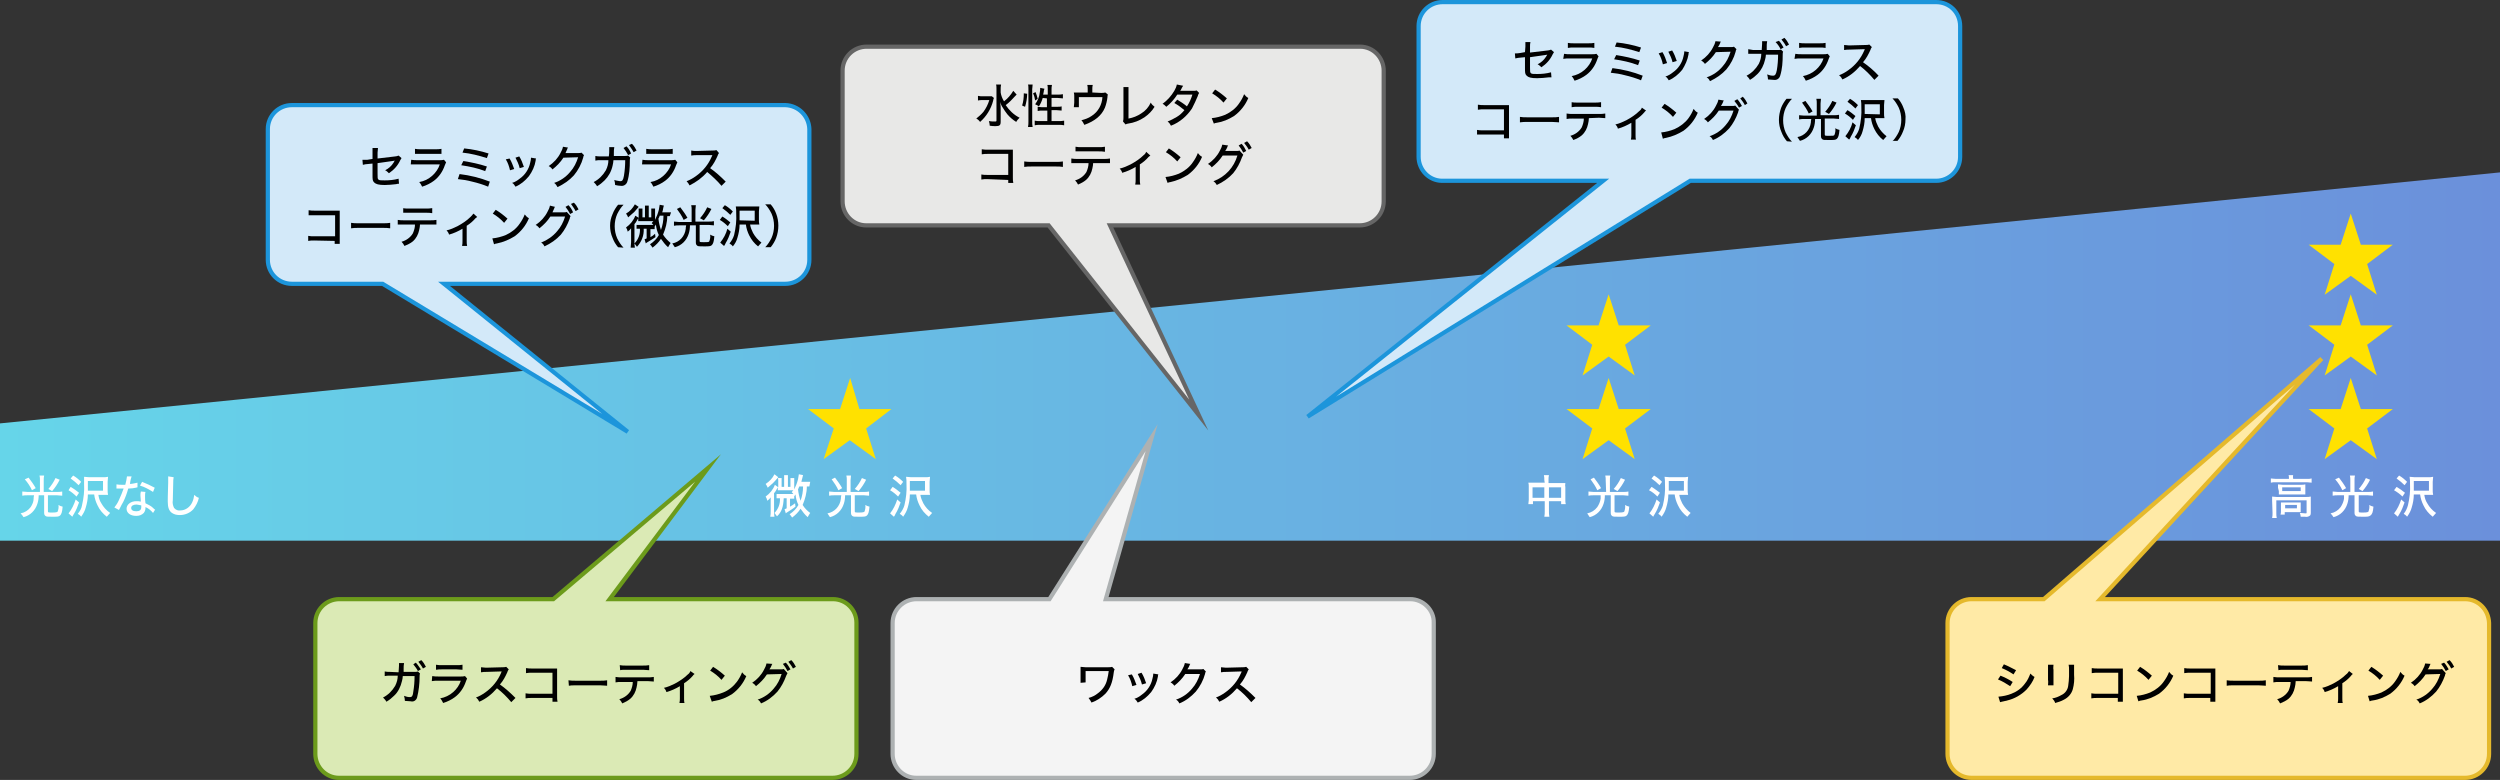 <?xml version="1.0" encoding="utf-8"?>
<!-- Generator: Adobe Illustrator 26.0.1, SVG Export Plug-In . SVG Version: 6.00 Build 0)  -->
<svg version="1.1" id="レイヤー_1" xmlns="http://www.w3.org/2000/svg" xmlns:xlink="http://www.w3.org/1999/xlink" x="0px"
	 y="0px" viewBox="0 0 594.6 185.5" style="enable-background:new 0 0 594.6 185.5;" xml:space="preserve">
<rect x="0" y="0" width="594.6" height="185.5" fill="#333333" stroke="none"/>
<style type="text/css">
	.st0{fill:url(#SVGID_1_);}
	.st1{fill:#FFFFFF;}
	.st2{fill:#FFE100;}
	.st3{fill:#D3E9F9;stroke:#1C95DB;stroke-miterlimit:10;}
	.st4{fill:#DBEAB5;stroke:#6C9B1B;stroke-miterlimit:10;}
	.st5{fill:#F4F4F4;stroke:#ADB1B2;stroke-miterlimit:10;}
	.st6{fill:#FFEAA6;stroke:#E5B92C;stroke-miterlimit:10;}
	.st7{fill:#E8E8E7;stroke:#666666;stroke-miterlimit:10;}
</style>
<linearGradient id="SVGID_1_" gradientUnits="userSpaceOnUse" x1="0" y1="494.8" x2="594.6" y2="494.8" gradientTransform="matrix(1 0 0 1 0 -410)">
	<stop  offset="0" style="stop-color:#66D5E9"/>
	<stop  offset="1" style="stop-color:#6B90DB"/>
</linearGradient>
<polygon class="st0" points="594.6,128.6 0,128.6 0,100.7 594.6,41 "/>
<path class="st1" d="M9.5,114.2c0-0.4,0-0.7-0.1-1.1h1.1c-0.1,0.4-0.1,0.7-0.1,1.1v2.8h3.2c0.4,0,0.8,0,1.2-0.1v1
	c-0.4,0-0.8-0.1-1.2-0.1h-2.2v3.8c0,0.3,0.1,0.3,1.1,0.3c0.8,0,1.1-0.1,1.2-0.2c0.2-0.5,0.3-1.1,0.2-1.6c0.3,0.2,0.6,0.3,1,0.4
	c-0.1,1.3-0.3,1.8-0.6,2.1s-0.7,0.3-1.9,0.3c-1,0-1.4,0-1.6-0.2s-0.3-0.3-0.3-0.8v-4.1H9.2c0,0.7-0.1,1.4-0.3,2
	c-0.5,1.6-1.7,2.8-3.3,3.2c-0.2-0.3-0.4-0.6-0.7-0.9c1-0.2,1.8-0.7,2.4-1.5c0.4-0.6,0.7-1.3,0.7-2c0-0.2,0-0.4,0.1-0.8H6.5
	c-0.4,0-0.8,0-1.2,0.1v-1c0.4,0,0.8,0.1,1.2,0.1h3V114.2z M6.8,113.6c0.6,0.8,1.2,1.6,1.7,2.5l-0.9,0.5c-0.4-0.9-1-1.8-1.7-2.6
	L6.8,113.6z M14.2,114.1c-0.5,1-1.1,1.9-1.8,2.7l-0.9-0.5c0.7-0.8,1.3-1.7,1.7-2.6L14.2,114.1z"/>
<path class="st1" d="M16.8,115.8c0.7,0.4,1.4,0.9,2,1.4l-0.6,0.9c-0.6-0.6-1.2-1.1-1.9-1.5L16.8,115.8z M18.8,119.5
	c-0.3,0.9-0.7,1.9-1.2,2.7c-0.2,0.3-0.3,0.5-0.4,0.7l-0.9-0.8c0.8-1,1.3-2.1,1.7-3.3L18.8,119.5z M17.4,113.1
	c0.7,0.4,1.3,0.9,1.9,1.5l-0.6,0.8c-0.6-0.6-1.2-1.1-1.9-1.6L17.4,113.1z M23.4,117.7c0.1,0.7,0.3,1.4,0.7,2
	c0.5,0.9,1.2,1.7,2.1,2.3c-0.3,0.3-0.5,0.6-0.8,0.9c-0.9-0.7-1.7-1.6-2.2-2.7c-0.4-0.8-0.7-1.7-0.8-2.6h-1.5c0,1.1-0.2,2.1-0.5,3.1
	c-0.2,0.8-0.6,1.5-1.1,2.2c-0.2-0.3-0.5-0.5-0.8-0.7c0.5-0.6,0.9-1.3,1-2c0.4-1.7,0.6-3.4,0.5-5.1c0-0.7,0-1.2,0-1.7
	c0.4,0,0.8,0.1,1.2,0.1h3.3c0.4,0,0.8,0,1.2-0.1c0,0.4-0.1,0.8-0.1,1.2v1.9c0,0.4,0,0.8,0.1,1.2c-0.4,0-0.7,0-1.1,0L23.4,117.7z
	 M24.5,116.8v-2.4h-3.6v0.6c0,0.5,0,1,0,1.7h3.6V116.8z"/>
<path class="st1" d="M31.3,113.3c-0.1,0.2-0.1,0.5-0.2,0.7c-0.1,0.3-0.1,0.6-0.2,1.1c0.6,0,1.2-0.2,1.8-0.3v1.1l-0.4,0.1
	c-0.4,0.1-1.1,0.2-1.8,0.2c-0.3,1.1-0.7,2.2-1.2,3.2c-0.3,0.5-0.4,0.7-0.8,1.5c-0.1,0.1-0.1,0.2-0.2,0.4l-1.1-0.6
	c0.4-0.5,0.8-1.1,1.1-1.8c0.4-0.9,0.8-1.8,1.1-2.7h-1.7v-1c0.5,0.1,0.9,0.1,1.4,0.1h0.7c0.2-0.7,0.3-1.3,0.4-2L31.3,113.3z
	 M36.4,122c-0.5-0.6-1.1-1.1-1.8-1.4c0,0.1,0,0.2,0,0.2c0,0.4-0.1,0.8-0.4,1.2c-0.5,0.5-1.1,0.7-1.8,0.7c-1.4,0-2.3-0.7-2.3-1.7
	s1-1.8,2.3-1.8c0.4,0,0.7,0,1.1,0.1c0-0.6-0.1-1-0.1-1.4c0-0.3,0-0.7,0.1-1l1.1,0.1c-0.1,0.3-0.1,0.7-0.1,1.1c0,0.5,0,1.1,0.1,1.6
	c0.6,0.3,1.3,0.6,1.8,1.1c0.2,0.2,0.2,0.2,0.3,0.3l0.2,0.1L36.4,122z M32.5,120c-0.8,0-1.3,0.3-1.3,0.8s0.4,0.8,1.2,0.8
	c0.8,0,1.2-0.3,1.2-1c0-0.1,0-0.4,0-0.4C33.2,120.1,32.9,120.1,32.5,120L32.5,120z M36.4,117c-1-0.6-2-1.2-3.1-1.5l0.5-0.9
	c1,0.4,2.1,0.9,3,1.4L36.4,117z"/>
<path class="st1" d="M41.3,113.5c-0.1,0.5-0.1,0.9-0.1,1.4c0,0.9-0.1,3.4-0.1,4.1c-0.1,0.6,0,1.2,0.3,1.8c0.4,0.5,1,0.7,1.5,0.6
	c1.2,0,2.3-0.8,2.8-1.9c0.3-0.6,0.4-1.2,0.5-1.8c0.3,0.3,0.7,0.6,1.1,0.7c-0.2,1-0.7,1.9-1.3,2.7c-0.8,0.9-2,1.4-3.2,1.4
	c-0.7,0-1.3-0.1-1.9-0.5c-0.7-0.5-1-1.3-1-2.7c0-0.6,0-1.2,0.1-4.5c0-0.3,0-0.6,0-0.8c0-0.2,0-0.4,0-0.7L41.3,113.5z"/>
<path class="st1" d="M192.5,115.7h-0.6c0,1.5-0.4,3-1,4.4c0.5,0.8,1.1,1.4,1.8,1.9c-0.2,0.3-0.4,0.6-0.6,1c-0.7-0.6-1.2-1.3-1.7-2
	c-0.5,0.8-1.2,1.5-2,2.1c-0.2-0.3-0.4-0.6-0.6-0.8c0.9-0.6,1.6-1.3,2.1-2.2c-0.4-0.8-0.6-1.6-0.7-2.5c-0.1,0.2-0.2,0.3-0.3,0.4v0.6
	c-0.3,0-0.6,0-0.9,0h-0.1v1.9c0.4-0.2,0.8-0.5,1.2-0.8l0.1,0.8c-0.6,0.5-1.3,0.9-1.9,1.3c-0.2,0.1-0.3,0.2-0.4,0.3l-0.3-1
	c0.2-0.1,0.4-0.1,0.5-0.2v-2.4h-0.7c-0.1,2.1-0.5,3.3-1.6,4.3c-0.2-0.3-0.4-0.5-0.6-0.8c0.9-0.9,1.4-2.2,1.3-3.5c-0.3,0-0.5,0-0.8,0
	v-1c0.3,0,0.6,0,0.9,0h2.5c0.2,0,0.4,0,0.6,0c-0.1-0.1-0.2-0.3-0.4-0.4c0.1-0.2,0.2-0.3,0.4-0.5h-3.4c-0.1,0-0.2,0-0.3,0
	c0-0.2,0-0.4,0-0.6v-0.1c0,0-0.1,0.2-0.4,0.7c-0.1,0.2-0.3,0.5-0.5,0.7v4.3c0,0.4,0,0.8,0.1,1.3h-1c0.1-0.4,0.1-0.9,0.1-1.3v-2.3
	c0-0.3,0-0.7,0-1c-0.2,0.3-0.5,0.6-0.8,0.8c-0.1-0.4-0.2-0.7-0.4-1c1-0.7,1.8-1.7,2.2-2.8l0.8,0.6v-1.5c0-0.2,0-0.5-0.1-0.7h0.9
	c0,0.2,0,0.5,0,0.7v1.4h0.6v-2c0-0.3,0-0.5,0-0.8h0.9c0,0.3,0,0.5,0,0.8v2h0.6v-1.4c0-0.2,0-0.5,0-0.7h0.9c0,0.2,0,0.5,0,0.7v1.6
	c0,0.1,0,0.3,0,0.4c0.4-0.8,0.7-1.6,0.9-2.4c0.1-0.4,0.1-0.8,0.2-1.2l1,0.2l-0.2,0.8c-0.1,0.2-0.1,0.5-0.2,0.8h1.2
	c0.3,0,0.6,0,0.9,0L192.5,115.7z M185.1,113.5c-0.2,0.2-0.4,0.5-0.6,0.7c-0.2,0.2-0.7,0.8-1,1c-0.3,0.3-0.6,0.5-0.9,0.8
	c-0.1-0.3-0.3-0.6-0.5-0.9c0.9-0.6,1.6-1.3,2.1-2.3L185.1,113.5z M190.1,115.7l-0.3,0.7c0.1,0.9,0.3,1.8,0.6,2.7
	c0.4-1.1,0.6-2.2,0.6-3.4C191,115.7,190.1,115.7,190.1,115.7z"/>
<path class="st1" d="M201.4,114.2c0-0.4,0-0.7-0.1-1.1h1.1c0,0.4-0.1,0.7-0.1,1.1v2.8h3.2c0.4,0,0.8,0,1.2-0.1v1
	c-0.4,0-0.8-0.1-1.2-0.1h-2.2v3.8c0,0.3,0.1,0.3,1.1,0.3c0.8,0,1.1-0.1,1.2-0.2c0.2-0.5,0.3-1.1,0.2-1.6c0.3,0.2,0.6,0.3,1,0.4
	c-0.1,1.3-0.3,1.8-0.6,2.1s-0.7,0.3-1.9,0.3c-1.1,0-1.4,0-1.6-0.2s-0.3-0.3-0.3-0.8v-4.1H201c0,0.7-0.1,1.4-0.3,2
	c-0.5,1.6-1.7,2.8-3.3,3.2c-0.2-0.3-0.4-0.6-0.6-0.9c1.7-0.3,3-1.7,3.2-3.5c0-0.2,0-0.4,0.1-0.8h-1.7c-0.4,0-0.8,0-1.2,0.1v-1
	c0.4,0,0.8,0.1,1.2,0.1h3L201.4,114.2z M198.6,113.6c0.6,0.8,1.2,1.6,1.7,2.5l-0.9,0.5c-0.4-0.9-1-1.8-1.6-2.6L198.6,113.6z
	 M206,114.1c-0.5,1-1.1,1.9-1.8,2.7l-0.9-0.5c0.7-0.8,1.3-1.7,1.7-2.6L206,114.1z"/>
<path class="st1" d="M212.3,115.8c0.7,0.4,1.3,0.9,1.9,1.4l-0.6,0.9c-0.6-0.6-1.2-1.1-1.9-1.5L212.3,115.8z M214.2,119.5
	c-0.3,0.9-0.7,1.9-1.2,2.7c-0.1,0.2-0.2,0.5-0.4,0.7l-0.9-0.8c0.8-1,1.3-2.1,1.7-3.3L214.2,119.5z M212.9,113.1
	c0.7,0.4,1.3,0.9,1.9,1.5l-0.6,0.8c-0.6-0.6-1.2-1.1-1.9-1.6L212.9,113.1z M218.9,117.7c0.1,0.7,0.4,1.4,0.7,2
	c0.5,0.9,1.2,1.7,2.1,2.3c-0.3,0.3-0.5,0.6-0.8,0.9c-0.9-0.7-1.7-1.6-2.2-2.7c-0.4-0.8-0.7-1.7-0.8-2.6h-1.5c0,1.1-0.2,2.1-0.5,3.1
	c-0.2,0.8-0.6,1.5-1.1,2.2c-0.2-0.3-0.5-0.5-0.8-0.7c0.5-0.6,0.9-1.3,1.1-2c0.4-1.7,0.6-3.4,0.5-5.1c0-0.7,0-1.2-0.1-1.7
	c0.4,0,0.8,0.1,1.2,0.1h3.3c0.4,0,0.8,0,1.2-0.1c0,0.4-0.1,0.8-0.1,1.2v1.9c0,0.4,0,0.8,0.1,1.2c-0.4,0-0.7,0-1.1,0L218.9,117.7z
	 M220,116.8v-2.4h-3.6v0.6c0,0.5,0,1,0,1.7h3.6V116.8z"/>
<path class="st1" d="M367.3,114.2c0-0.4,0-0.8-0.1-1.2h1.2c-0.1,0.4-0.1,0.8-0.1,1.1v0.8h3.1c0.3,0,0.6,0,0.9,0c0,0.3-0.1,0.6,0,0.9
	v3.1c0,0.3,0,0.7,0.1,1h-1.1v-0.7h-2.9v2.4c0,0.4,0,0.9,0.1,1.3h-1.2c0.1-0.4,0.1-0.9,0.1-1.3v-2.4h-2.8v0.7h-1.1
	c0-0.3,0.1-0.7,0.1-1v-3.2c0-0.3,0-0.6-0.1-0.9c0.3,0,0.6,0,0.9,0h3L367.3,114.2z M364.5,115.9v2.5h2.8v-2.5H364.5z M371.3,118.4
	v-2.5h-2.9v2.5H371.3z"/>
<path class="st1" d="M381.9,114.2c0-0.4,0-0.7-0.1-1.1h1.2c-0.1,0.4-0.1,0.7-0.1,1.1v2.8h3.2c0.4,0,0.8,0,1.2-0.1v1
	c-0.4,0-0.8-0.1-1.2-0.1H384v3.8c0,0.3,0.1,0.3,1.1,0.3c0.8,0,1.1-0.1,1.2-0.2c0.2-0.5,0.3-1.1,0.2-1.6c0.3,0.2,0.6,0.3,1,0.4
	c-0.1,1.3-0.3,1.8-0.6,2.1s-0.7,0.3-1.9,0.3c-1,0-1.4,0-1.6-0.2s-0.3-0.3-0.3-0.8v-4.1h-1.4c0,0.7-0.1,1.4-0.3,2
	c-0.5,1.6-1.7,2.8-3.3,3.2c-0.2-0.3-0.4-0.6-0.6-0.9c1-0.2,1.8-0.7,2.4-1.5c0.4-0.6,0.7-1.3,0.8-2c0-0.2,0-0.4,0-0.8H379
	c-0.4,0-0.8,0-1.2,0.1v-1c0.4,0,0.8,0.1,1.2,0.1h3L381.9,114.2z M379.1,113.6c0.6,0.8,1.2,1.6,1.7,2.5l-0.9,0.5
	c-0.4-0.9-1-1.8-1.6-2.6L379.1,113.6z M386.5,114.1c-0.5,1-1.1,1.9-1.8,2.7l-0.9-0.5c0.7-0.8,1.3-1.7,1.7-2.6L386.5,114.1z"/>
<path class="st1" d="M392.8,115.8c0.7,0.4,1.3,0.9,2,1.4l-0.6,0.9c-0.6-0.6-1.2-1.1-2-1.5L392.8,115.8z M394.8,119.5
	c-0.3,0.9-0.7,1.9-1.2,2.7c-0.2,0.3-0.3,0.5-0.4,0.7l-0.9-0.8c0.8-1,1.3-2.1,1.7-3.3L394.8,119.5z M393.4,113.1
	c0.7,0.4,1.3,0.9,1.9,1.5l-0.6,0.8c-0.6-0.6-1.2-1.1-1.9-1.6L393.4,113.1z M399.4,117.7c0.1,0.7,0.4,1.4,0.7,2
	c0.5,0.9,1.2,1.7,2,2.3c-0.3,0.3-0.5,0.6-0.8,0.9c-0.9-0.7-1.7-1.6-2.2-2.7c-0.4-0.8-0.7-1.7-0.8-2.6h-1.5c0,1.1-0.2,2.1-0.5,3.1
	c-0.2,0.8-0.6,1.5-1.1,2.2c-0.2-0.3-0.5-0.5-0.8-0.7c0.5-0.6,0.9-1.3,1.1-2c0.4-1.7,0.6-3.4,0.5-5.1c0-0.6,0-1.1-0.1-1.7
	c0.4,0,0.8,0.1,1.2,0.1h3.2c0.4,0,0.8,0,1.2-0.1c0,0.4-0.1,0.8-0.1,1.2v1.9c0,0.4,0,0.8,0.1,1.2c-0.4,0-0.7,0-1.1,0L399.4,117.7z
	 M400.5,116.8v-2.4h-3.6v0.6c0,0.5,0,1,0,1.7h3.6V116.8z"/>
<path class="st1" d="M544.4,113.7c0-0.2,0-0.5-0.1-0.7h1.1c0,0.2-0.1,0.5,0,0.7v0.2h3.3c0.4,0,0.7,0,1.1-0.1v1
	c-0.4,0-0.7-0.1-1.1-0.1h-7.5c-0.4,0-0.7,0-1.1,0.1v-1c0.4,0,0.8,0.1,1.2,0.1h3.1V113.7z M540.4,119.1c0-0.3,0-0.7,0-1
	c0.3,0,0.7,0.1,1.1,0.1h7c0.4,0,0.7,0,1.1-0.1c0,0.3,0,0.6,0,1v2.8c0,0.5-0.1,0.7-0.3,0.8c-0.3,0.2-0.7,0.3-1.1,0.2h-0.5h-0.5
	c0-0.3-0.1-0.6-0.2-0.9c0.6,0,1,0.1,1.3,0.1s0.3,0,0.3-0.2V119h-7.2v3c0,0.4,0,0.8,0.1,1.2h-1.1c0.1-0.4,0.1-0.8,0.1-1.2
	L540.4,119.1z M541.8,116c0-0.3,0-0.6,0-0.8c0.4,0,0.7,0.1,1.1,0.1h4.4c0.3,0,0.7,0,1-0.1c0,0.3,0,0.4,0,0.8v0.8c0,0.3,0,0.5,0,0.8
	c-0.3,0-0.7,0-1,0H543c-0.4,0-0.7,0-1,0c0-0.3,0-0.5,0-0.8L541.8,116z M547.2,121c0,0.2,0,0.5,0,0.8c-0.3,0-0.6,0-1,0h-2.8v0.6h-1
	c0.1-0.3,0.1-0.6,0.1-0.9v-1.2c0-0.3,0-0.5,0-0.8c0.3,0,0.6,0,0.9,0h2.9c0.3,0,0.6,0,0.9,0c0,0.2,0,0.5,0,0.7L547.2,121z
	 M542.8,116.8h4.4v-0.9h-4.4V116.8z M543.5,120.9h2.8v-0.8h-2.8V120.9z"/>
<path class="st1" d="M559,114.2c0-0.4,0-0.7-0.1-1.1h1.2c-0.1,0.4-0.1,0.7-0.1,1.1v2.8h3.2c0.4,0,0.8,0,1.2-0.1v1
	c-0.4,0-0.8-0.1-1.2-0.1H561v3.8c0,0.3,0.1,0.3,1.1,0.3c0.8,0,1.1-0.1,1.2-0.2c0.2-0.5,0.3-1.1,0.2-1.6c0.3,0.2,0.6,0.3,1,0.4
	c-0.1,1.3-0.3,1.8-0.7,2.1s-0.7,0.3-1.9,0.3c-1,0-1.4,0-1.6-0.2s-0.3-0.3-0.3-0.8v-4.1h-1.4c0,0.7-0.1,1.4-0.3,2
	c-0.5,1.6-1.7,2.8-3.3,3.2c-0.2-0.3-0.4-0.6-0.7-0.9c1-0.2,1.8-0.7,2.4-1.5c0.4-0.6,0.7-1.3,0.8-2c0-0.2,0-0.4,0-0.8H556
	c-0.4,0-0.8,0-1.2,0.1v-1c0.4,0,0.8,0.1,1.2,0.1h3V114.2z M556.3,113.6c0.6,0.8,1.2,1.6,1.7,2.5l-0.9,0.5c-0.4-0.9-1-1.8-1.7-2.6
	L556.3,113.6z M563.7,114.1c-0.5,1-1.1,1.9-1.8,2.7l-0.9-0.5c0.7-0.8,1.3-1.7,1.7-2.6L563.7,114.1z"/>
<path class="st1" d="M570,115.8c0.7,0.4,1.4,0.9,2,1.4l-0.6,0.9c-0.6-0.6-1.3-1.1-2-1.5L570,115.8z M571.9,119.5
	c-0.3,0.9-0.7,1.9-1.2,2.7c-0.2,0.3-0.3,0.5-0.4,0.7l-0.9-0.8c0.8-1,1.3-2.1,1.7-3.3L571.9,119.5z M570.6,113.1
	c0.7,0.4,1.3,0.9,1.9,1.5l-0.6,0.8c-0.6-0.6-1.2-1.1-1.9-1.6L570.6,113.1z M576.6,117.7c0.1,0.7,0.3,1.4,0.7,2
	c0.5,0.9,1.2,1.7,2.1,2.3c-0.3,0.3-0.5,0.6-0.8,0.9c-0.9-0.7-1.7-1.6-2.2-2.7c-0.4-0.8-0.7-1.7-0.8-2.6h-1.5c0,1.1-0.2,2.1-0.5,3.1
	c-0.2,0.8-0.6,1.5-1.1,2.2c-0.2-0.3-0.5-0.5-0.8-0.7c0.5-0.6,0.8-1.3,1-2c0.4-1.7,0.6-3.4,0.5-5.1c0-0.6,0-1.1-0.1-1.7
	c0.4,0,0.8,0.1,1.2,0.1h3.2c0.4,0,0.8,0,1.2-0.1c0,0.4-0.1,0.8-0.1,1.2v1.9c0,0.4,0,0.8,0.1,1.2c-0.4,0-0.7,0-1.1,0L576.6,117.7z
	 M577.7,116.8v-2.4h-3.6v0.6c0,0.5,0,1,0,1.7h3.6V116.8z"/>
<path class="st2" d="M204.4,97.3h7.6l-6,4.6l2.3,7.3l-6.2-4.5l-6.2,4.5l2.4-7.3l-6.1-4.6h7.6l2.4-7.4L204.4,97.3z"/>
<path class="st2" d="M385,97.3h7.6l-6.1,4.6l2.3,7.3l-6.2-4.5l-6.2,4.5l2.3-7.3l-6.1-4.6h7.6l2.4-7.4L385,97.3z"/>
<path class="st2" d="M385,77.4h7.6l-6.1,4.6l2.3,7.3l-6.2-4.5l-6.2,4.5l2.3-7.3l-6.1-4.6h7.6l2.4-7.4L385,77.4z"/>
<path class="st2" d="M561.5,97.3h7.6l-6.1,4.6l2.3,7.3l-6.2-4.5l-6.2,4.5l2.3-7.3l-6.1-4.6h7.6l2.4-7.4L561.5,97.3z"/>
<path class="st2" d="M561.5,77.4h7.6L563,82l2.3,7.3l-6.2-4.5l-6.2,4.5l2.3-7.3l-6.1-4.6h7.6l2.4-7.4L561.5,77.4z"/>
<path class="st2" d="M561.5,58.2h7.6l-6.1,4.6l2.3,7.3l-6.2-4.5l-6.2,4.5l2.3-7.3l-6.1-4.6h7.6l2.4-7.4L561.5,58.2z"/>
<path class="st3" d="M186.8,25H69.4c-3.1,0-5.7,2.5-5.7,5.7v31.1c0,3.1,2.5,5.7,5.7,5.7H91l58.3,35.2l-43.7-35.2h81.2
	c3.1,0,5.7-2.5,5.7-5.7V30.7C192.4,27.6,189.9,25.1,186.8,25z"/>
<path class="st4" d="M198.1,142.5H145l23.4-31.2l-36.8,31.2H80.7c-3.1,0-5.7,2.5-5.7,5.7v31.1c0,3.1,2.5,5.7,5.6,5.7l0,0H198
	c3.1,0,5.7-2.5,5.7-5.7v-31.2C203.7,145,201.2,142.5,198.1,142.5z"/>
<path class="st5" d="M335.4,142.5H263l10.9-38.4l-24.3,38.4H218c-3.1,0-5.7,2.5-5.7,5.7v31.1c0,3.1,2.5,5.7,5.6,5.7l0,0h117.4
	c3.1,0,5.7-2.5,5.7-5.7l0,0v-31.2C341.1,145.1,338.5,142.5,335.4,142.5z"/>
<path class="st6" d="M586.3,142.5h-86.8l52.7-57.2l-66.1,57.2h-17.2c-3.1,0-5.7,2.5-5.7,5.7l0,0v31.1c0,3.1,2.5,5.7,5.7,5.7l0,0
	h117.4c3.1,0,5.7-2.5,5.7-5.7v-31.1C591.9,145,589.4,142.5,586.3,142.5z"/>
<path class="st7" d="M323.5,11.1H206.1c-3.1,0-5.7,2.5-5.7,5.7l0,0v31.1c0,3.1,2.5,5.7,5.6,5.7l0,0h43.4l35.7,45.1L264,53.6h59.4
	c3.1,0,5.7-2.5,5.7-5.7l0,0V16.8C329.1,13.7,326.6,11.1,323.5,11.1z"/>
<path class="st3" d="M460.5,0.5H343.1c-3.1,0-5.7,2.5-5.7,5.7l0,0v31.1c0,3.1,2.5,5.7,5.6,5.7l0,0h38.3L311,99.1L402,43h58.5
	c3.1,0,5.7-2.5,5.7-5.7l0,0V6.2C466.2,3,463.7,0.5,460.5,0.5L460.5,0.5z"/>
<path d="M88.6,36.3c0-0.4,0-0.7,0-1.1h1.3c0,0.4-0.1,0.7-0.1,1.1v1.4l4.2-0.5c0.3,0,0.5-0.1,0.8-0.2l0.7,0.6
	c-0.1,0.2-0.2,0.3-0.3,0.5c-0.6,1.3-1.5,2.3-2.7,3.1c-0.3-0.3-0.6-0.6-0.9-0.7c0.8-0.4,1.5-1,2-1.8c0.1-0.2,0.2-0.4,0.3-0.5
	c-0.2,0-0.4,0.1-0.6,0.1l-3.5,0.5v2.5c0,1,0,1.2,0.2,1.4s0.6,0.2,1.5,0.2c1.1,0,2.2-0.1,3.3-0.4l0.1,1.2c-0.2,0-0.4,0-0.7,0.1
	c-0.9,0.1-1.8,0.2-2.7,0.2c-1.4,0-2.1-0.2-2.5-0.6s-0.4-0.7-0.4-1.9v-2.6l-1,0.1c-0.4,0-0.9,0.1-1.3,0.2L86.2,38h0.2
	c0.3,0,0.7,0,1,0l1.2-0.2C88.6,37.8,88.6,36.3,88.6,36.3z"/>
<path d="M97.8,38c0.5,0.1,1,0.1,1.5,0.1h5.3c0.3,0,0.7,0,1-0.1l0.5,0.6c-0.1,0.2-0.2,0.5-0.3,0.7c-0.5,1.5-1.4,2.8-2.6,3.7
	c-0.8,0.6-1.8,1.1-2.8,1.4c-0.2-0.4-0.4-0.8-0.7-1.1c1.2-0.2,2.2-0.7,3.1-1.5c0.8-0.7,1.5-1.7,1.8-2.7h-5.4c-0.5,0-1,0-1.5,0
	L97.8,38L97.8,38z M98.7,35.4c0.5,0.1,0.9,0.1,1.4,0.1h3.5c0.5,0,0.9,0,1.4-0.1v1.2c-0.5,0-0.9,0-1.4,0h-3.5c-0.6,0-0.8,0-1.4,0
	V35.4z"/>
<path d="M109.3,41.4c2.5,0.3,4.9,0.9,7.2,1.8l-0.4,1.2c-1.2-0.5-2.5-0.9-3.8-1.2c-1.1-0.3-2.3-0.5-3.4-0.6L109.3,41.4z M110.2,38.3
	c1.9,0.3,3.8,0.7,5.6,1.3l-0.4,1.1c-1.8-0.7-3.7-1.1-5.7-1.4L110.2,38.3z M110.4,35.3c2,0.2,3.9,0.6,5.8,1.2l-0.4,1.1
	c-1.9-0.6-3.8-1.1-5.8-1.3L110.4,35.3z"/>
<path d="M121.2,37.7c0.5,0.8,0.8,1.7,1.1,2.5l-1,0.3c-0.2-0.9-0.5-1.8-1-2.6L121.2,37.7z M127.5,37.7c-0.1,0.2-0.1,0.3-0.1,0.5
	c-0.2,1.3-0.8,2.6-1.6,3.7c-0.9,1.1-2,2-3.2,2.5c-0.2-0.3-0.4-0.7-0.8-0.9c0.7-0.2,1.3-0.6,1.8-1c1.3-0.9,2.2-2.3,2.5-3.8
	c0.1-0.4,0.2-0.8,0.2-1.2L127.5,37.7z M123.5,37.2c0.5,0.8,0.8,1.6,1.1,2.5l-1,0.3c-0.2-0.9-0.6-1.7-1-2.5L123.5,37.2z"/>
<path d="M135.1,35.1c-0.1,0.1-0.2,0.3-0.2,0.4c-0.1,0.3-0.3,0.6-0.4,0.9h0.5h2.6c0.2,0,0.5,0,0.7-0.1l0.6,0.6
	c-0.1,0.2-0.2,0.4-0.2,0.6c-0.4,1.5-1.2,3-2.2,4.2c-1.1,1.2-2.4,2.1-3.9,2.8c-0.2-0.4-0.4-0.7-0.8-1c1.5-0.5,2.8-1.4,3.8-2.6
	c0.9-1,1.5-2.2,1.9-3.5l-3.5,0.1c-0.7,1.1-1.6,2-2.6,2.8c-0.2-0.3-0.5-0.6-0.9-0.8c1.2-0.8,2.2-1.9,2.8-3.1c0.3-0.5,0.5-1,0.6-1.5
	L135.1,35.1z"/>
<path d="M144.8,37.2c0.1-0.5,0.1-1.1,0.1-1.6c0-0.2,0-0.4,0-0.6h1.2c-0.1,0.5-0.1,0.9-0.1,1.4c0,0.2,0,0.3,0,0.7h2.6
	c0.3,0,0.5,0,0.8-0.1l0.5,0.5c-0.1,0.2-0.1,0.5-0.1,0.7c0,1.7-0.1,3.4-0.6,5c-0.2,0.7-0.9,1.1-1.5,1c-0.5,0-0.9-0.1-1.4-0.2
	c0-0.4-0.1-0.8-0.2-1.2c0.5,0.2,1,0.2,1.4,0.3c0.5,0,0.7-0.2,0.9-1.3c0.2-1.2,0.3-2.5,0.3-3.7h-2.8c0,0.4-0.1,0.8-0.2,1.3
	c-0.3,1.4-1,2.6-1.9,3.5c-0.5,0.5-1.1,1-1.8,1.4c-0.2-0.4-0.5-0.7-0.8-1c1.2-0.6,2.2-1.6,2.9-2.8c0.4-0.8,0.6-1.6,0.6-2.4h-1.9
	c-0.4,0-0.8,0-1.2,0.1v-1.1c0.4,0.1,0.8,0.1,1.2,0.1L144.8,37.2z M149,34.8c0.5,0.5,0.8,1,1.1,1.7l-0.7,0.4
	c-0.3-0.6-0.7-1.2-1.1-1.7L149,34.8z M150.3,34.2c0.5,0.5,0.8,1,1.1,1.6l-0.7,0.4c-0.3-0.6-0.7-1.1-1.1-1.7L150.3,34.2z"/>
<path d="M152.8,38c0.5,0.1,1,0.1,1.5,0.1h5.3c0.3,0,0.7,0,1-0.1l0.5,0.6c-0.1,0.2-0.2,0.5-0.3,0.7c-0.5,1.5-1.4,2.8-2.6,3.7
	c-0.8,0.6-1.8,1.1-2.8,1.4c-0.2-0.4-0.4-0.8-0.7-1.1c1.2-0.2,2.2-0.7,3.1-1.5c0.8-0.7,1.5-1.7,1.8-2.7h-5.4c-0.5,0-1,0-1.5,0
	L152.8,38L152.8,38z M153.7,35.4c0.5,0.1,0.9,0.1,1.4,0.1h3.5c0.5,0,0.9,0,1.4-0.1v1.2c-0.5,0-0.9,0-1.4,0h-3.5c-0.6,0-0.8,0-1.4,0
	V35.4z"/>
<path d="M171.6,44.2c-1-1.2-2.2-2.3-3.4-3.3c-1.2,1.4-2.6,2.4-4.2,3.2c-0.2-0.4-0.4-0.7-0.7-1c0.8-0.3,1.5-0.7,2.2-1.2
	c1.7-1.2,3-2.8,3.8-4.7l0.1-0.2v-0.1H169h-3.2c-0.5,0-0.9,0-1.4,0.1v-1.2c0.4,0.1,0.8,0.1,1.1,0.1h0.3l3.7-0.1c0.3,0,0.6,0,0.9-0.1
	l0.6,0.7c-0.1,0.2-0.3,0.4-0.3,0.6c-0.5,1.1-1,2.1-1.8,3c1.3,0.9,2.5,2,3.7,3.2L171.6,44.2z"/>
<path d="M74.7,57.2c-0.5,0-0.9,0-1.4,0.1v-1.2c0.5,0.1,0.9,0.1,1.4,0.1h5v-5h-4.8c-0.5,0-1,0-1.5,0V50c0.5,0.1,1,0.1,1.5,0.1h5
	c0.6,0,0.6,0,0.9,0c0,0.3,0,0.4,0,0.9v5.8c0,0.4,0,0.8,0,1.2h-1.2v-0.7L74.7,57.2z"/>
<path d="M83.5,53c0.6,0.1,1.1,0.1,1.7,0.1h6c0.5,0,1.1,0,1.6-0.1v1.3c-0.5-0.1-1.1-0.1-1.7-0.1h-5.9c-0.6,0-1.1,0-1.7,0.1V53z"/>
<path d="M99.9,53.3c0,0.5-0.1,0.9-0.2,1.4c-0.2,1-0.7,2-1.5,2.7c-0.6,0.5-1.3,0.8-2,1.1c-0.2-0.4-0.4-0.7-0.7-1c1.1-0.3,2.1-1,2.7-2
	c0.3-0.7,0.5-1.4,0.5-2.1H96c-0.5,0-1,0-1.4,0v-1.1c0.5,0.1,1,0.1,1.5,0.1h6.2c0.5,0,1,0,1.5-0.1v1.1c-0.3,0-0.8,0-1.4,0h-2.5V53.3z
	 M95.7,49.5c0.5,0.1,1,0.1,1.5,0.1h4.1c0.5,0,1,0,1.5-0.1v1.2c-0.5-0.1-1-0.1-1.4-0.1h-4.1c-0.7,0-1.1,0-1.4,0v-1.1H95.7z"/>
<path d="M113.5,51.6c-0.1,0.1-0.3,0.2-0.4,0.3c-0.6,0.7-1.3,1.3-2.1,1.8v3.6c0,0.4,0,0.8,0.1,1.2h-1.2c0.1-0.4,0.1-0.8,0.1-1.2v-2.9
	c-1,0.6-2.1,1.1-3.2,1.4c-0.1-0.4-0.3-0.7-0.6-1c0.9-0.2,1.8-0.6,2.6-1c1.1-0.6,2.2-1.3,3.1-2.2c0.2-0.2,0.5-0.5,0.7-0.8L113.5,51.6
	z"/>
<path d="M117.1,56.7c1.1-0.1,2.2-0.4,3.2-0.8c1.3-0.6,2.5-1.5,3.3-2.7c0.5-0.7,0.9-1.4,1.2-2.2c0.3,0.4,0.6,0.7,1,0.9
	c-0.7,1.7-1.9,3.2-3.4,4.3c-1.3,0.8-2.7,1.4-4.2,1.7c-0.2,0-0.5,0.1-0.7,0.2L117.1,56.7z M117.9,49.9c1,0.6,1.9,1.3,2.8,2.1l-0.8,1
	c-0.8-0.9-1.7-1.6-2.7-2.2L117.9,49.9z"/>
<path d="M132,49.2c-0.1,0.1-0.2,0.3-0.2,0.4c-0.1,0.3-0.3,0.6-0.4,0.9c0.2,0,0.3,0,0.5,0h2.2c0.2,0,0.5,0,0.7-0.1l0.9,1
	c-0.1,0.2-0.2,0.4-0.2,0.6c-0.5,1.4-1.2,2.7-2.1,3.8c-1.1,1.2-2.4,2.1-3.9,2.8c-0.2-0.4-0.4-0.7-0.8-0.9c1.5-0.6,2.8-1.5,3.8-2.7
	c0.9-1,1.5-2.2,1.9-3.5h-3.5c-0.7,1.1-1.6,2-2.6,2.8c-0.2-0.3-0.5-0.6-0.9-0.8c1.2-0.8,2.2-1.9,2.8-3.1c0.3-0.5,0.5-1,0.6-1.5
	L132,49.2z M135.2,48.8c0.5,0.5,0.8,1,1.1,1.7l-0.7,0.4c-0.3-0.6-0.7-1.2-1.1-1.7L135.2,48.8z M136.5,48.2c0.5,0.5,0.8,1,1.1,1.6
	l-0.7,0.4c-0.3-0.6-0.7-1.1-1.1-1.7L136.5,48.2z"/>
<path d="M147,58.8c-0.6-0.7-1-1.4-1.3-2.2c-0.4-0.9-0.6-1.9-0.6-2.9s0.2-1.9,0.6-2.8c0.3-0.8,0.8-1.6,1.3-2.2h1.3
	c-0.6,0.6-1.1,1.4-1.5,2.2c-0.4,0.9-0.6,1.9-0.6,2.9s0.2,2,0.6,2.9c0.4,0.8,0.9,1.6,1.5,2.2L147,58.8z"/>
<path d="M159.3,51.4h-0.6c0,1.5-0.4,3-1,4.4c0.5,0.8,1.1,1.4,1.8,2c-0.2,0.3-0.4,0.6-0.6,1c-0.7-0.6-1.2-1.3-1.7-2
	c-0.5,0.8-1.2,1.5-2,2.1c-0.2-0.3-0.4-0.6-0.6-0.8c0.9-0.6,1.6-1.3,2.1-2.2c-0.4-0.8-0.6-1.6-0.7-2.5c-0.1,0.2-0.2,0.3-0.3,0.5v0.6
	c-0.3,0-0.6,0-0.9,0h-0.1v1.9c0.4-0.2,0.8-0.5,1.1-0.8l0.1,0.8c-0.6,0.4-1.2,0.8-1.9,1.2c-0.2,0.1-0.3,0.2-0.4,0.3l-0.3-1
	c0.2-0.1,0.4-0.1,0.5-0.2v-2.3h-0.7c0.1,1.6-0.5,3.1-1.6,4.3c-0.2-0.3-0.4-0.5-0.6-0.8c0.9-0.9,1.4-2.2,1.3-3.5c-0.3,0-0.5,0-0.8,0
	v-0.9c0.3,0,0.6,0,0.9,0h2.5c0.3,0,0.4,0,0.6,0c-0.1-0.1-0.2-0.3-0.4-0.4c0.1-0.2,0.2-0.3,0.4-0.5h-3.6c0-0.2,0-0.4,0-0.6v-0.1
	l-0.4,0.7c-0.1,0.2-0.3,0.5-0.5,0.7v4.3c0,0.4,0,0.8,0.1,1.3h-1c0-0.4,0.1-0.9,0.1-1.3v-2.3c0-0.3,0-0.7,0-1
	c-0.2,0.3-0.5,0.6-0.8,0.8c-0.1-0.4-0.2-0.7-0.4-1c1-0.7,1.8-1.7,2.2-2.8l0.8,0.5v-1.5c0-0.2,0-0.5,0-0.7h0.9c0,0.2,0,0.5,0,0.7v1.4
	h0.6v-2c0-0.3,0-0.5,0-0.8h0.9c0,0.3,0,0.5,0,0.8v2h0.6v-1.4c0-0.2,0-0.5,0-0.7h0.9c0,0.2,0,0.5,0,0.7v1.6c0,0.2,0,0.3,0,0.4
	c0.4-0.8,0.7-1.6,0.9-2.4c0.1-0.4,0.1-0.8,0.2-1.2l1,0.2c-0.1,0.3-0.1,0.3-0.2,0.8c0,0.2-0.1,0.5-0.2,0.8h1.2c0.3,0,0.6,0,0.9,0
	L159.3,51.4z M151.9,49.2c-0.2,0.2-0.2,0.2-0.6,0.7c-0.3,0.4-0.6,0.7-1,1c-0.3,0.3-0.6,0.5-0.9,0.8c-0.1-0.3-0.3-0.6-0.5-0.9
	c0.9-0.5,1.6-1.3,2.1-2.2L151.9,49.2z M156.9,51.3c-0.1,0.3-0.1,0.4-0.3,0.7c0.1,0.9,0.3,1.8,0.6,2.7c0.4-1.1,0.6-2.2,0.6-3.4H156.9
	z"/>
<path d="M164.5,49.9c0-0.4,0-0.7-0.1-1.1h1.1c0,0.4-0.1,0.7-0.1,1.1v2.8h3.2c0.4,0,0.8,0,1.2-0.1v1c-0.4,0-0.8-0.1-1.2-0.1h-2.2v3.8
	c0,0.3,0.1,0.3,1.1,0.3c0.8,0,1.1,0,1.2-0.2c0.2-0.5,0.3-1.1,0.2-1.6c0.3,0.2,0.6,0.3,1,0.4c-0.1,1.3-0.3,1.8-0.6,2.1
	s-0.7,0.3-1.9,0.3c-1.1,0-1.4,0-1.6-0.2s-0.3-0.3-0.3-0.8v-4h-1.4c0,0.7-0.1,1.4-0.3,2c-0.5,1.6-1.7,2.8-3.3,3.2
	c-0.2-0.3-0.4-0.6-0.6-0.9c1.7-0.3,3-1.7,3.2-3.5c0-0.2,0-0.4,0.1-0.8h-1.7c-0.4,0-0.8,0-1.2,0.1v-1c0.4,0,0.8,0.1,1.2,0.1h3
	L164.5,49.9z M161.8,49.3c0.6,0.8,1.2,1.6,1.7,2.5l-0.9,0.5c-0.4-0.9-1-1.8-1.6-2.6L161.8,49.3z M169.2,49.7c-0.5,1-1.1,1.9-1.8,2.7
	l-0.9-0.5c0.7-0.8,1.3-1.7,1.7-2.6L169.2,49.7z"/>
<path d="M171.8,51.5c0.7,0.4,1.3,0.9,1.9,1.4l-0.6,0.9c-0.6-0.6-1.2-1.1-1.9-1.5L171.8,51.5z M173.8,55.1c-0.3,0.9-0.7,1.9-1.2,2.7
	c-0.1,0.2-0.2,0.5-0.4,0.7l-0.9-0.8c0.8-1,1.4-2.1,1.7-3.3L173.8,55.1z M172.4,48.8c0.7,0.4,1.3,0.9,1.9,1.5l-0.6,0.8
	c-0.6-0.6-1.2-1.1-1.9-1.6L172.4,48.8z M178.4,53.4c0.1,0.7,0.4,1.4,0.7,2c0.5,0.9,1.2,1.7,2,2.3c-0.3,0.3-0.5,0.6-0.8,0.9
	c-0.9-0.7-1.6-1.6-2.1-2.6c-0.4-0.8-0.7-1.7-0.8-2.6h-1.5c0,1.1-0.2,2.1-0.5,3.1c-0.2,0.8-0.6,1.5-1.1,2.1c-0.2-0.3-0.5-0.5-0.8-0.7
	c0.5-0.6,0.9-1.3,1.1-2c0.4-1.7,0.6-3.4,0.5-5.1c0-0.7,0-1.2-0.1-1.7c0.4,0,0.7,0,1.2,0h3.2c0.6,0,0.8,0,1.2,0
	c0,0.4-0.1,0.8-0.1,1.2v1.9c0,0.4,0,0.8,0.1,1.2c-0.4,0-0.7,0-1.1,0L178.4,53.4z M179.5,52.5v-2.4h-3.6v0.6c0,0.5,0,1,0,1.7
	L179.5,52.5z"/>
<path d="M182,58.8c0.6-0.6,1.1-1.4,1.5-2.2c0.4-0.9,0.6-1.9,0.6-2.9s-0.2-2-0.6-2.9c-0.4-0.8-0.9-1.6-1.5-2.2h1.3
	c0.6,0.7,1,1.4,1.3,2.2c0.7,1.8,0.7,3.9,0,5.8c-0.3,0.8-0.8,1.6-1.3,2.2L182,58.8z"/>
<path d="M362.8,11.1c0-0.4,0-0.7,0-1.1h1.2c-0.1,0.4-0.1,0.7-0.1,1.1v1.4l4.2-0.5c0.3,0,0.5-0.1,0.8-0.2l0.7,0.6
	c-0.1,0.2-0.2,0.3-0.3,0.5c-0.6,1.3-1.5,2.3-2.7,3.1c-0.3-0.3-0.6-0.6-0.9-0.7c0.8-0.4,1.5-1,2-1.8c0.1-0.2,0.2-0.3,0.3-0.5
	l-0.6,0.1l-3.5,0.5V16c0,1,0,1.2,0.2,1.4s0.6,0.2,1.5,0.2c1.1,0,2.2-0.1,3.3-0.4l0.1,1.2c-0.2,0-0.4,0-0.7,0
	c-0.9,0.1-1.8,0.2-2.7,0.2c-1.5,0-2.1-0.2-2.5-0.6s-0.4-0.7-0.4-1.9v-2.5l-1,0.1c-0.4,0-0.9,0.1-1.3,0.2l-0.1-1.2h0.2
	c0.2,0,0.6,0,1.1-0.1l1.1-0.2L362.8,11.1z"/>
<path d="M372,12.8c0.5,0.1,1,0.1,1.5,0.1h5.2c0.3,0,0.7,0,1-0.1l0.5,0.6c-0.1,0.2-0.2,0.4-0.3,0.7c-0.5,1.5-1.4,2.8-2.6,3.7
	c-0.8,0.6-1.8,1.1-2.8,1.4c-0.2-0.4-0.4-0.8-0.7-1.1c1.1-0.2,2.2-0.7,3.1-1.5c0.8-0.7,1.5-1.7,1.8-2.7h-5.4c-0.5,0-1,0-1.5,0.1
	L372,12.8z M372.9,10.2c0.5,0.1,0.9,0.1,1.4,0.1h3.5c0.5,0,0.9,0,1.4-0.1v1.2c-0.5-0.1-0.9-0.1-1.4-0.1h-3.5c-0.5,0-0.9,0-1.4,0.1
	V10.2z"/>
<path d="M383.5,16.2c2.5,0.3,4.9,0.9,7.2,1.8l-0.4,1.1c-1.2-0.5-2.5-0.9-3.8-1.2c-1.1-0.3-2.3-0.5-3.4-0.6L383.5,16.2z M384.4,13.1
	c1.9,0.3,3.8,0.7,5.6,1.3l-0.4,1.1c-1.8-0.7-3.7-1.1-5.7-1.4L384.4,13.1z M384.5,10.1c2,0.2,3.9,0.6,5.8,1.2l-0.4,1.1
	c-1.9-0.6-3.8-1.1-5.8-1.3L384.5,10.1z"/>
<path d="M395.4,12.4c0.5,0.8,0.8,1.7,1.1,2.6l-1,0.3c-0.2-0.9-0.5-1.8-1-2.6L395.4,12.4z M401.7,12.4c-0.1,0.2-0.1,0.3-0.1,0.5
	c-0.2,1.3-0.8,2.6-1.5,3.7c-0.9,1.1-2,2-3.2,2.5c-0.2-0.3-0.4-0.7-0.8-0.9c0.7-0.2,1.3-0.6,1.8-1c1.3-0.9,2.2-2.3,2.5-3.8
	c0.1-0.4,0.2-0.8,0.2-1.2L401.7,12.4z M397.7,12c0.5,0.8,0.8,1.6,1.1,2.5l-1,0.3c-0.2-0.9-0.6-1.7-1-2.5L397.7,12z"/>
<path d="M409.3,9.9c-0.1,0.1-0.2,0.3-0.2,0.4c-0.1,0.3-0.3,0.6-0.5,0.9h0.5h2.6c0.2,0,0.5,0,0.7-0.1l0.6,0.6
	c-0.1,0.2-0.2,0.4-0.2,0.6c-0.4,1.5-1.2,3-2.2,4.2c-1.1,1.2-2.4,2.1-3.9,2.8c-0.2-0.4-0.4-0.7-0.8-0.9c1.5-0.5,2.8-1.4,3.8-2.6
	c0.9-1,1.5-2.2,1.9-3.5l-3.5,0.1c-0.7,1.1-1.6,2-2.6,2.8c-0.2-0.3-0.5-0.6-0.9-0.8c1.2-0.8,2.2-1.9,2.8-3.1c0.3-0.5,0.5-1,0.6-1.5
	L409.3,9.9z"/>
<path d="M419,12c0-0.5,0.1-1.1,0.1-1.6c0-0.2,0-0.4,0-0.6h1.2c-0.1,0.5-0.1,0.9-0.1,1.4c0,0.2,0,0.3,0,0.7h2.6c0.3,0,0.5,0,0.8-0.1
	l0.5,0.5c-0.1,0.2-0.1,0.5-0.1,0.7c0,1.7-0.1,3.4-0.6,5c-0.2,0.7-0.8,1.1-1.5,1c-0.5,0-0.9-0.1-1.4-0.1c0-0.4-0.1-0.8-0.2-1.2
	c0.5,0.2,0.9,0.3,1.4,0.3s0.7-0.3,0.9-1.3c0.2-1.2,0.3-2.4,0.3-3.7H420c0,0.4-0.1,0.8-0.2,1.2c-0.3,1.3-0.9,2.5-1.8,3.4
	c-0.5,0.5-1.1,1-1.8,1.4c-0.2-0.4-0.5-0.7-0.8-1c1.2-0.6,2.2-1.6,2.9-2.8c0.4-0.8,0.6-1.6,0.6-2.4H417c-0.4,0-0.8,0-1.2,0v-1.1
	c0.4,0.1,0.8,0.1,1.2,0.2h2V12z M423.1,9.7c0.5,0.5,0.8,1.1,1.1,1.6l-0.7,0.4c-0.3-0.6-0.7-1.2-1.2-1.7L423.1,9.7z M424.4,9
	c0.5,0.5,0.8,1,1.1,1.6l-0.7,0.4c-0.3-0.6-0.7-1.1-1.1-1.6L424.4,9z"/>
<path d="M427,12.8c0.5,0.1,1,0.1,1.5,0.1h5.2c0.3,0,0.7,0,1-0.1l0.5,0.6c-0.1,0.2-0.2,0.4-0.3,0.7c-0.5,1.5-1.4,2.8-2.6,3.7
	c-0.8,0.6-1.8,1.1-2.8,1.4c-0.2-0.4-0.4-0.8-0.7-1.1c1.1-0.2,2.2-0.7,3.1-1.5c0.8-0.7,1.5-1.7,1.8-2.7h-5.4c-0.5,0-1,0-1.5,0.1
	L427,12.8z M427.9,10.2c0.5,0.1,0.9,0.1,1.4,0.1h3.5c0.5,0,0.9,0,1.4-0.1v1.2c-0.5-0.1-0.9-0.1-1.4-0.1h-3.5c-0.5,0-0.9,0-1.4,0.1
	V10.2z"/>
<path d="M445.8,19c-1-1.2-2.2-2.4-3.4-3.3c-1.2,1.4-2.6,2.5-4.2,3.2c-0.2-0.4-0.4-0.7-0.8-1c0.8-0.3,1.5-0.7,2.2-1.2
	c1.7-1.2,3-2.8,3.8-4.7l0.1-0.2v-0.1h-0.3l-3.2,0.1c-0.5,0-0.9,0-1.4,0.1v-1.2c0.4,0,0.8,0.1,1.1,0.1h0.3l3.7-0.1
	c0.3,0,0.6,0,0.9-0.1l0.6,0.6c-0.1,0.2-0.3,0.4-0.3,0.6c-0.5,1.1-1,2.1-1.8,3c1.3,0.9,2.6,2,3.7,3.2L445.8,19z"/>
<path d="M352.7,32c-0.5,0-0.9,0-1.4,0v-1.1c0.5,0.1,0.9,0.1,1.4,0.1h5v-5H353c-0.5,0-1,0-1.5,0.1v-1.2c0.5,0.1,1,0.1,1.5,0.1h5
	c0.5,0,0.5,0,0.9,0c0,0.3,0,0.4,0,0.9v5.8c0,0.4,0,0.8,0,1.2h-1.2V32H352.7z"/>
<path d="M361.5,27.8c0.6,0.1,1.1,0.1,1.7,0.1h6c0.5,0,1.1,0,1.6-0.1v1.3c-0.5,0-0.8-0.1-1.7-0.1h-5.9c-0.6,0-1.1,0-1.7,0.1V27.8z"/>
<path d="M377.9,28.1c0,0.5-0.1,0.9-0.2,1.4c-0.2,1-0.7,2-1.5,2.7c-0.6,0.5-1.2,0.8-2,1.1c-0.2-0.4-0.4-0.7-0.7-1
	c1.1-0.3,2.1-1,2.7-2c0.3-0.7,0.5-1.4,0.5-2.1H374c-0.5,0-1,0-1.4,0.1V27c0.5,0.1,1,0.1,1.5,0.1h6.2c0.5,0,1,0,1.5-0.1v1.1
	c-0.5,0-1-0.1-1.5-0.1L377.9,28.1z M373.7,24.3c0.5,0.1,1,0.1,1.5,0.1h4.1c0.5,0,1,0,1.5-0.1v1.2c-0.5-0.1-1-0.1-1.5-0.1h-4.1
	c-0.5,0-1,0-1.4,0.1v-1.2H373.7z"/>
<path d="M391.5,26.3c-0.1,0.1-0.3,0.2-0.4,0.4c-0.6,0.7-1.3,1.3-2.1,1.8v3.6c0,0.4,0,0.8,0.1,1.1h-1.2c0.1-0.4,0.1-0.8,0.1-1.1v-2.9
	c-1,0.6-2.1,1.1-3.2,1.4c-0.1-0.4-0.3-0.7-0.6-1c0.9-0.2,1.8-0.6,2.6-1c1.1-0.6,2.2-1.3,3.1-2.2c0.3-0.2,0.5-0.5,0.6-0.8L391.5,26.3
	z"/>
<path d="M395.1,31.5c1.1-0.1,2.2-0.4,3.2-0.8c1.3-0.6,2.5-1.5,3.3-2.6c0.5-0.7,0.9-1.4,1.2-2.2c0.3,0.4,0.6,0.7,1,0.9
	c-0.7,1.7-1.9,3.2-3.4,4.3c-1.3,0.8-2.7,1.4-4.2,1.7c-0.2,0-0.5,0.1-0.7,0.2L395.1,31.5z M395.9,24.7c1,0.6,1.9,1.3,2.8,2.1l-0.8,1
	c-0.8-0.9-1.7-1.6-2.7-2.2L395.9,24.7z"/>
<path d="M410,23.9c-0.1,0.1-0.2,0.3-0.2,0.4c-0.1,0.3-0.3,0.6-0.5,0.9c0.2,0,0.3,0,0.5,0h2.2c0.2,0,0.5,0,0.7-0.1l0.9,1
	c-0.1,0.2-0.2,0.4-0.2,0.6c-0.5,1.4-1.2,2.7-2.1,3.8c-1.1,1.2-2.4,2.2-3.9,2.8c-0.2-0.4-0.4-0.7-0.8-0.9c1.5-0.5,2.8-1.4,3.8-2.6
	c0.9-1,1.5-2.2,1.9-3.5h-3.5c-0.7,1.1-1.6,2-2.6,2.8c-0.2-0.3-0.5-0.6-0.9-0.8c1.2-0.8,2.2-1.9,2.8-3.1c0.3-0.5,0.5-1,0.6-1.5
	L410,23.9z M413.2,23.6c0.5,0.5,0.8,1.1,1.1,1.6l-0.7,0.4c-0.3-0.6-0.7-1.1-1.1-1.6L413.2,23.6z M414.5,23c0.5,0.5,0.8,1,1.1,1.6
	L415,25c-0.3-0.6-0.7-1.1-1.1-1.6L414.5,23z"/>
<path d="M425,33.6c-0.6-0.7-1-1.4-1.3-2.2c-0.4-0.9-0.6-1.9-0.6-2.9s0.2-1.9,0.5-2.8c0.3-0.8,0.8-1.6,1.3-2.2h1.3
	c-0.6,0.6-1.1,1.4-1.5,2.2c-0.4,0.9-0.6,1.9-0.6,2.9s0.2,2,0.6,2.9c0.4,0.8,0.9,1.6,1.5,2.2L425,33.6L425,33.6z"/>
<path d="M450.1,33.6c0.6-0.6,1.1-1.4,1.5-2.2c0.4-0.9,0.6-1.9,0.6-2.9s-0.2-2-0.6-2.9c-0.4-0.8-0.9-1.6-1.5-2.2h1.3
	c0.6,0.7,1,1.4,1.3,2.2c0.4,0.9,0.6,1.9,0.5,2.8c0,1-0.2,2-0.6,2.9c-0.3,0.8-0.8,1.6-1.3,2.2h-1.2V33.6z"/>
<path d="M236.4,23.3c-0.1,0.2-0.2,0.5-0.2,0.7c-0.5,1.9-1.6,3.7-3.1,5c-0.2-0.3-0.5-0.6-0.9-0.8c0.6-0.5,1.2-1,1.7-1.6
	c0.6-0.8,1.1-1.8,1.4-2.8h-1.6c-0.4,0-0.7,0-1.1,0.1v-1.1c0.4,0.1,0.8,0.1,1.1,0.1h1.2c0.3,0,0.7,0,1,0L236.4,23.3z M241.8,22.5
	l-0.4,0.4c-0.7,0.8-1.4,1.5-2.2,2.1c0.8,1.2,1.9,2.3,3.3,3c-0.3,0.3-0.6,0.6-0.8,1c-0.8-0.5-1.5-1.1-2.1-1.8
	c-0.4-0.5-0.8-1.1-1.1-1.6c-0.3-0.4-0.5-0.9-0.6-1.4c0.1,1.1,0.1,1.4,0.1,1.9V29c0,0.8-0.3,1-1.2,1c-0.4,0-0.9,0-1.4-0.1
	c0-0.4-0.1-0.7-0.2-1.1c0.5,0.1,1,0.1,1.5,0.1c0.3,0,0.3-0.1,0.3-0.3v-7.4c0-0.4,0-0.8-0.1-1.1h1.2c-0.1,0.4-0.1,0.8-0.1,1.1V22
	c0.1,0.7,0.4,1.5,0.8,2.1c0.9-0.7,1.6-1.5,2.2-2.5L241.8,22.5z"/>
<path d="M243.1,25.1c0.3-0.9,0.4-1.9,0.4-2.9l0.8,0.1c0,1-0.2,2.1-0.5,3.1L243.1,25.1z M244.5,30.2c0.1-0.4,0.1-0.9,0.1-1.3v-7.7
	c0-0.4,0-0.8-0.1-1.1h1.1c0,0.4-0.1,0.8-0.1,1.1v7.7c0,0.4,0,0.8,0.1,1.3H244.5z M246.2,23.9c-0.1-0.6-0.2-1.1-0.5-1.7l0.6-0.3
	c0.2,0.5,0.4,1.1,0.5,1.6L246.2,23.9z M248,23.3c-0.2,0.7-0.5,1.4-0.9,2c-0.3-0.2-0.6-0.4-0.9-0.5c0.6-0.8,1-1.8,1.1-2.8
	c0.1-0.4,0.1-0.8,0.1-1.1l1,0.2c0,0.1,0,0.2-0.1,0.3c0,0.2-0.1,0.7-0.2,1.1h1.1v-1.2c0-0.4,0-0.8-0.1-1.1h1.1
	c-0.1,0.4-0.1,0.8-0.1,1.1v1.2h1.5c0.4,0,0.8,0,1.2-0.1v1c-0.4,0-0.8-0.1-1.2-0.1h-1.5v2.1h1.3c0.4,0,0.8,0,1.1-0.1v1
	c-0.4,0-0.8-0.1-1.2-0.1h-1.2v2.6h1.7c0.4,0,0.8,0,1.3-0.1v1.1c-0.4-0.1-0.8-0.1-1.3-0.1h-4.5c-0.4,0-0.8,0-1.2,0.1v-1.1
	c0.4,0.1,0.8,0.1,1.2,0.1h1.8v-2.5H248c-0.4,0-0.8,0-1.2,0.1v-1c0.3,0,0.7,0.1,1,0.1h1.2v-2.1L248,23.3z"/>
<path d="M261.9,22.1c0.3,0,0.7,0,1-0.1l0.6,0.5c-0.1,0.2-0.1,0.4-0.1,0.6c-0.1,0.9-0.3,1.7-0.6,2.5c-0.8,1.9-2.4,3.2-4.9,4.1
	c-0.2-0.4-0.4-0.8-0.7-1.1c0.8-0.2,1.7-0.5,2.4-1c1.6-1,2.5-2.7,2.6-4.5h-5.6v1.3c0,0.4,0,0.8,0,1.1h-1.2c0-0.4,0.1-0.7,0.1-1.1V23
	c0-0.3,0-0.7-0.1-1c0.4,0,0.6,0,1.1,0h2.2v-0.8c0-0.3,0-0.7-0.1-1h1.3c-0.1,0.3-0.1,0.7-0.1,1V22L261.9,22.1z"/>
<path d="M268.4,20.7c0,0.4,0,0.9,0,1.3v6.2c1.1-0.2,2.1-0.6,3-1.2c1-0.6,1.8-1.5,2.3-2.6c0.2,0.4,0.5,0.7,0.9,1
	c-0.6,1-1.4,1.8-2.4,2.5c-1.2,0.8-2.5,1.3-3.9,1.5c-0.2,0-0.4,0.1-0.6,0.2l-0.6-0.7c0.1-0.3,0.1-0.7,0.1-1V22v-0.3c0-0.3,0-0.7,0-1
	H268.4z"/>
<path d="M281.4,20.4c-0.1,0.2-0.3,0.4-0.4,0.7c-0.1,0.2-0.2,0.4-0.3,0.5h0.5h2.6c0.3,0,0.6,0,0.8-0.1l0.6,0.6
	c-0.1,0.2-0.3,0.5-0.3,0.7c-0.4,1-0.9,2-1.4,3c-1.2,1.8-2.9,3.3-5,4.1c-0.2-0.4-0.4-0.7-0.8-1c0.8-0.3,1.5-0.7,2.2-1.1
	s1.3-1,1.8-1.6c-0.7-0.6-1.5-1.2-2.4-1.7l0.7-0.8c0.8,0.5,1.6,1,2.3,1.6c0.6-0.9,1-1.8,1.3-2.8H280c-0.7,1.1-1.6,2.1-2.6,2.9
	c-0.3-0.3-0.6-0.6-0.9-0.7c1.1-0.8,2.1-1.9,2.8-3.1c0.3-0.5,0.5-1,0.6-1.5L281.4,20.4z"/>
<path d="M288.2,28.1c1.1-0.1,2.2-0.4,3.2-0.8c1.3-0.6,2.5-1.5,3.3-2.7c0.5-0.7,0.9-1.4,1.2-2.2c0.3,0.4,0.6,0.7,1,0.9
	c-0.7,1.7-1.9,3.2-3.4,4.3c-1.3,0.8-2.7,1.4-4.1,1.6c-0.2,0-0.5,0.1-0.7,0.2L288.2,28.1z M289,21.3c1,0.6,1.9,1.3,2.8,2.1l-0.8,1
	c-0.8-0.9-1.7-1.6-2.7-2.2L289,21.3z"/>
<path d="M234.8,42.6c-0.5,0-0.9,0-1.4,0.1v-1.2c0.5,0.1,0.9,0.1,1.4,0.1h5v-5H235c-0.5,0-1,0-1.5,0.1v-1.2c0.5,0.1,1,0.1,1.5,0.1h5
	c0.6,0,0.6,0,0.9,0c0,0.3,0,0.4,0,0.9v5.8c0,0.4,0,0.8,0.1,1.2h-1.2v-0.7L234.8,42.6z"/>
<path d="M243.6,38.4c0.6,0.1,1.1,0.1,1.7,0.1h5.9c0.5,0,1.1,0,1.6-0.1v1.3c-0.5-0.1-1.1-0.1-1.6-0.1h-5.9c-0.6,0-1.1,0-1.7,0.1V38.4
	z"/>
<path d="M260,38.7c0,0.5-0.1,0.9-0.2,1.4c-0.2,1-0.7,2-1.5,2.7c-0.6,0.5-1.2,0.8-1.9,1.1c-0.2-0.4-0.4-0.7-0.7-1
	c1.1-0.3,2.1-1,2.7-2c0.3-0.7,0.5-1.4,0.5-2.1h-2.7c-0.5,0-1,0-1.4,0v-1.1c0.5,0.1,1,0.1,1.5,0.1h6.2c0.5,0,1,0,1.5-0.1v1.1
	c-0.4,0-0.9,0-1.5,0H260V38.7z M255.8,34.9c0.5,0.1,1,0.1,1.4,0.1h4.1c0.5,0,1,0,1.5-0.1v1.2c-0.5-0.1-1-0.1-1.5-0.1h-4.1
	c-0.6,0-1.1,0-1.4,0L255.8,34.9z"/>
<path d="M273.6,37c-0.1,0.1-0.3,0.2-0.4,0.3c-0.6,0.7-1.3,1.3-2.1,1.8v3.6c0,0.4,0,0.8,0.1,1.2H270c0.1-0.4,0.1-0.8,0.1-1.2v-3
	c-1,0.6-2.1,1.1-3.2,1.4c-0.1-0.4-0.3-0.7-0.6-1c0.9-0.2,1.8-0.6,2.6-1c1.1-0.6,2.2-1.3,3.1-2.2c0.3-0.2,0.5-0.5,0.6-0.8L273.6,37z"
	/>
<path d="M277.2,42.1c1.1-0.1,2.2-0.4,3.2-0.8c1.3-0.6,2.5-1.5,3.3-2.7c0.5-0.7,0.9-1.4,1.2-2.2c0.3,0.4,0.6,0.7,1,0.9
	c-0.7,1.7-1.9,3.2-3.4,4.3c-1.3,0.8-2.7,1.4-4.1,1.7c-0.2,0-0.5,0.1-0.7,0.2L277.2,42.1z M278,35.3c1,0.6,1.9,1.3,2.8,2.1l-0.8,1
	c-0.8-0.9-1.7-1.6-2.7-2.2L278,35.3z"/>
<path d="M292.1,34.6c-0.1,0.1-0.2,0.3-0.2,0.4c-0.1,0.3-0.3,0.6-0.5,0.9c0.2,0,0.3,0,0.5,0h2.2c0.2,0,0.5,0,0.7-0.1l0.9,1
	c-0.1,0.2-0.2,0.4-0.3,0.6c-0.5,1.4-1.2,2.7-2.1,3.8c-1.1,1.2-2.4,2.1-3.9,2.8c-0.2-0.4-0.5-0.7-0.8-0.9c2.8-1,4.9-3.3,5.7-6.1h-3.5
	c-0.7,1.1-1.6,2-2.6,2.8c-0.2-0.3-0.5-0.6-0.9-0.8c1.2-0.8,2.2-1.9,2.8-3.1c0.3-0.5,0.5-1,0.6-1.5L292.1,34.6z M295.3,34.2
	c0.5,0.5,0.8,1.1,1.1,1.7l-0.7,0.4c-0.3-0.6-0.7-1.2-1.1-1.7L295.3,34.2z M296.6,33.6c0.5,0.5,0.8,1,1.1,1.6l-0.7,0.4
	c-0.3-0.6-0.7-1.1-1.1-1.6L296.6,33.6z"/>
<path d="M257,162.4c0-0.4,0-0.7,0-1.1v-1.6c0-0.5,0-0.8,0-1.1c0.4,0,0.8,0.1,1.2,0.1h5.2c0.4,0,0.8,0,1.1-0.1l0.6,0.6
	c-0.1,0.2-0.2,0.5-0.2,0.7c-0.3,2.5-0.9,3.9-2,5.1c-0.9,0.9-2.1,1.7-3.3,2.1c-0.2-0.4-0.4-0.7-0.7-1.1c0.8-0.2,1.6-0.6,2.2-1.1
	c1.1-0.8,1.9-1.9,2.2-3.2c0.2-0.7,0.3-1.4,0.4-2.1h-5.5v1.6c0,0.3,0,0.9,0,1.1L257,162.4z"/>
<path d="M269.2,160.4c0.5,0.8,0.8,1.7,1.1,2.5l-1,0.3c-0.2-0.9-0.5-1.8-1-2.6L269.2,160.4z M275.5,160.4c-0.1,0.2-0.1,0.3-0.1,0.5
	c-0.2,1.3-0.8,2.6-1.6,3.7c-0.9,1.1-2,2-3.2,2.5c-0.2-0.3-0.4-0.7-0.8-0.9c0.7-0.2,1.3-0.6,1.8-1c1.3-0.9,2.2-2.3,2.5-3.8
	c0.1-0.4,0.2-0.8,0.2-1.2L275.5,160.4z M271.5,160c0.5,0.8,0.8,1.6,1.1,2.5l-1,0.3c-0.2-0.9-0.6-1.7-1-2.5L271.5,160z"/>
<path d="M283.1,157.9c-0.1,0.1-0.2,0.3-0.2,0.4c-0.1,0.3-0.3,0.6-0.5,0.9h0.5h2.6c0.2,0,0.5,0,0.7-0.1l0.6,0.6
	c-0.1,0.2-0.2,0.4-0.2,0.6c-0.4,1.5-1.2,3-2.2,4.2c-1.1,1.2-2.4,2.2-3.9,2.8c-0.2-0.4-0.4-0.7-0.8-0.9c1.5-0.5,2.8-1.4,3.8-2.6
	c0.9-1,1.5-2.2,1.9-3.5h-3.5c-0.7,1.1-1.6,2-2.6,2.8c-0.2-0.3-0.5-0.6-0.9-0.8c1.2-0.8,2.2-1.9,2.8-3.1c0.3-0.5,0.5-1,0.6-1.5
	L283.1,157.9z"/>
<path d="M297.6,167c-1-1.2-2.2-2.4-3.4-3.3c-1.2,1.4-2.6,2.5-4.2,3.2c-0.2-0.4-0.4-0.7-0.8-1c0.8-0.3,1.5-0.7,2.2-1.2
	c1.7-1.2,3-2.8,3.8-4.7l0.1-0.2v-0.1H295l-3.2,0.1c-0.5,0-0.9,0-1.4,0.1v-1.2c0.4,0,0.8,0.1,1.1,0.1h0.3l3.7-0.1
	c0.3,0,0.6,0,0.9-0.1l0.6,0.6c-0.1,0.2-0.3,0.4-0.3,0.6c-0.5,1.1-1,2.1-1.8,3c1.3,0.9,2.5,2,3.7,3.2L297.6,167z"/>
<path d="M94.8,159.9c0-0.5,0.1-1.1,0.1-1.6c0-0.2,0-0.4,0-0.6h1.2c-0.1,0.5-0.1,0.9-0.1,1.4c0,0.2,0,0.3,0,0.7h2.6
	c0.3,0,0.6,0,0.8-0.1l0.5,0.5c-0.1,0.2-0.1,0.5-0.1,0.7c0,1.7-0.2,3.4-0.6,5c-0.2,0.7-0.9,1.1-1.5,0.9c-0.5,0-0.9-0.1-1.4-0.1
	c0-0.4-0.1-0.8-0.2-1.2c0.5,0.2,0.9,0.3,1.4,0.3s0.7-0.3,0.8-1.3c0.2-1.2,0.3-2.4,0.3-3.7h-2.8c0,0.4-0.1,0.8-0.2,1.2
	c-0.3,1.3-0.9,2.6-1.9,3.5c-0.5,0.5-1.1,1-1.8,1.4c-0.2-0.4-0.5-0.7-0.8-1c1.2-0.6,2.2-1.6,2.9-2.8c0.4-0.8,0.6-1.6,0.6-2.4h-1.9
	c-0.4,0-0.8,0-1.2,0.1v-1.1c0.4,0.1,0.8,0.1,1.2,0.1L94.8,159.9z M98.9,157.6c0.5,0.5,0.8,1.1,1.2,1.6l-0.7,0.4
	c-0.3-0.6-0.7-1.1-1.1-1.6L98.9,157.6z M100.2,157c0.5,0.5,0.8,1,1.1,1.6l-0.7,0.4c-0.3-0.6-0.7-1.1-1.1-1.6L100.2,157z"/>
<path d="M102.8,160.8c0.5,0.1,1,0.1,1.5,0.1h5.3c0.3,0,0.7,0,1-0.1l0.5,0.6c-0.1,0.2-0.2,0.4-0.3,0.7c-0.5,1.5-1.4,2.8-2.6,3.7
	c-0.8,0.6-1.8,1.1-2.8,1.4c-0.2-0.4-0.4-0.8-0.7-1.1c1.1-0.2,2.2-0.7,3.1-1.5c0.8-0.7,1.5-1.7,1.8-2.7h-5.4c-0.5,0-1,0-1.5,0.1
	L102.8,160.8z M103.7,158.1c0.5,0.1,0.9,0.1,1.4,0.1h3.5c0.5,0,0.9,0,1.4-0.1v1.2c-0.5,0-0.9-0.1-1.4-0.1h-3.5c-0.6,0-0.8,0-1.4,0.1
	V158.1z"/>
<path d="M121.6,167c-1-1.2-2.2-2.4-3.4-3.3c-1.2,1.4-2.6,2.5-4.2,3.2c-0.2-0.4-0.4-0.7-0.8-1c0.8-0.3,1.5-0.7,2.2-1.2
	c1.7-1.2,3-2.8,3.8-4.7c0-0.1,0-0.1,0.1-0.2v-0.1H119l-3.2,0.1c-0.5,0-0.9,0-1.4,0.1v-1.2c0.4,0,0.8,0.1,1.1,0.1h0.3l3.7-0.1
	c0.3,0,0.6,0,0.9-0.1l0.6,0.6c-0.1,0.2-0.3,0.4-0.3,0.6c-0.5,1.1-1,2.1-1.8,3c1.3,0.9,2.5,2,3.7,3.2L121.6,167z"/>
<path d="M126.4,166c-0.5,0-0.9,0-1.4,0.1v-1.2c0.5,0.1,0.9,0.1,1.4,0.1h5v-5h-4.8c-0.5,0-1,0-1.5,0.1v-1.2c0.5,0.1,1,0.1,1.5,0.1h5
	c0.3,0,0.6,0,0.9,0c0,0.3,0,0.4,0,0.9v5.8c0,0.4,0,0.8,0.1,1.2h-1.2V166H126.4z"/>
<path d="M135.2,161.8c0.6,0.1,1.1,0.1,1.7,0.1h5.9c0.5,0,1.1,0,1.6-0.1v1.3c-0.5,0-0.8-0.1-1.6-0.1H137c-0.9,0-1.3,0-1.7,0.1
	L135.2,161.8z"/>
<path d="M151.6,162.1c0,0.5-0.1,0.9-0.2,1.4c-0.2,1-0.7,2-1.5,2.7c-0.6,0.5-1.2,0.8-1.9,1.1c-0.2-0.4-0.4-0.7-0.7-1
	c1.1-0.3,2.1-1,2.7-2c0.3-0.7,0.5-1.4,0.5-2.1h-2.7c-0.5,0-1,0-1.4,0.1V161c0.5,0.1,1,0.1,1.4,0.1h6.2c0.5,0,1,0,1.5-0.1v1.1
	c-0.4,0-0.9-0.1-1.4-0.1h-2.5V162.1z M147.4,158.2c0.5,0.1,1,0.1,1.4,0.1h4.1c0.5,0,1,0,1.5-0.1v1.2c-0.5,0-1-0.1-1.4-0.1h-4.1
	c-0.6,0-1.1,0-1.4,0.1L147.4,158.2z"/>
<path d="M165.2,160.3c-0.1,0.1-0.3,0.2-0.4,0.4c-0.6,0.7-1.3,1.3-2.1,1.8v3.6c0,0.4,0,0.8,0.1,1.1h-1.2c0.1-0.4,0.1-0.8,0.1-1.1
	v-2.9c-1,0.6-2.1,1.1-3.2,1.4c-0.1-0.4-0.3-0.7-0.6-1c0.9-0.2,1.8-0.6,2.6-1c1.1-0.6,2.2-1.3,3.1-2.2c0.3-0.2,0.5-0.5,0.6-0.8
	L165.2,160.3z"/>
<path d="M168.8,165.5c1.1-0.1,2.2-0.4,3.2-0.8c1.3-0.5,2.5-1.5,3.3-2.6c0.5-0.7,0.9-1.4,1.2-2.2c0.3,0.4,0.6,0.7,1,0.9
	c-0.7,1.7-1.9,3.2-3.4,4.3c-1.3,0.8-2.7,1.4-4.1,1.6c-0.2,0-0.5,0.1-0.7,0.2L168.8,165.5z M169.6,158.6c1,0.6,1.9,1.3,2.8,2.1
	l-0.8,1c-0.8-0.9-1.7-1.6-2.7-2.2L169.6,158.6z"/>
<path d="M183.7,157.9c-0.1,0.1-0.2,0.3-0.2,0.4c-0.1,0.3-0.3,0.6-0.5,0.9c0.2,0,0.3,0,0.5,0h2.2c0.2,0,0.5,0,0.7-0.1l0.9,1
	c-0.1,0.2-0.2,0.4-0.3,0.6c-0.5,1.4-1.2,2.7-2.1,3.8c-1.1,1.2-2.4,2.2-3.9,2.8c-0.2-0.4-0.4-0.7-0.8-0.9c1.5-0.5,2.8-1.4,3.8-2.6
	c0.9-1,1.5-2.2,1.9-3.5l-3.5,0.1c-0.7,1.1-1.6,2-2.6,2.8c-0.2-0.3-0.5-0.6-0.9-0.8c1.2-0.8,2.2-1.9,2.8-3.1c0.3-0.5,0.5-1,0.6-1.5
	L183.7,157.9z M186.9,157.6c0.5,0.5,0.8,1.1,1.1,1.6l-0.7,0.4c-0.3-0.6-0.7-1.2-1.1-1.7L186.9,157.6z M188.2,157
	c0.5,0.5,0.8,1,1.1,1.6l-0.7,0.4c-0.3-0.6-0.7-1.1-1.1-1.6L188.2,157z"/>
<path d="M475.8,160.7c1,0.4,2,0.9,2.9,1.5l-0.6,1c-0.9-0.6-1.9-1.2-2.9-1.6L475.8,160.7z M475.3,165.7c1.1-0.1,2.1-0.3,3.1-0.7
	c1.3-0.5,2.4-1.3,3.2-2.4c0.6-0.7,1-1.6,1.3-2.4c0.3,0.3,0.6,0.6,1,0.8c-0.4,1.1-1.1,2.1-1.9,3c-1.3,1.3-2.9,2.2-4.6,2.6
	c-0.2,0.1-0.6,0.1-1.3,0.3c-0.1,0-0.3,0.1-0.4,0.1L475.3,165.7z M476.6,158c1,0.4,1.9,0.9,2.9,1.4l-0.6,1c-0.9-0.6-1.8-1.1-2.8-1.5
	L476.6,158z"/>
<path d="M488.4,158.1c0,0.4-0.1,0.8,0,1.2v2.4c0,0.4,0,0.9,0,1.3h-1.3c0-0.4,0.1-0.9,0-1.3v-2.4c0-0.4,0-0.8,0-1.2H488.4z
	 M493.3,158.1c0,0.4,0,0.8,0,1.2v1.2c0.1,1.1,0,2.3-0.3,3.4c-0.3,1.1-1.1,2-2.1,2.5c-0.7,0.4-1.4,0.6-2.1,0.8
	c-0.1-0.4-0.4-0.8-0.7-1.1c0.8-0.1,1.5-0.4,2.2-0.8c0.9-0.4,1.5-1.3,1.6-2.2c0.1-0.8,0.2-1.5,0.2-2.3v-1.5c0-0.4,0-0.8-0.1-1.2
	L493.3,158.1z"/>
<path d="M498.8,166c-0.5,0-0.9,0-1.4,0.1v-1.2c0.5,0.1,0.9,0.1,1.4,0.1h5v-5H499c-0.5,0-1,0-1.5,0.1v-1.2c0.5,0.1,1,0.1,1.5,0.1h5
	c0.3,0,0.6,0,0.9,0c0,0.3,0,0.4,0,0.9v5.8c0,0.4,0,0.8,0,1.2h-1.2V166H498.8z"/>
<path d="M508.2,165.5c1.1-0.1,2.2-0.4,3.2-0.8c1.3-0.6,2.5-1.5,3.3-2.7c0.5-0.7,0.9-1.4,1.2-2.2c0.3,0.4,0.6,0.7,1,0.9
	c-0.7,1.7-1.9,3.2-3.4,4.3c-1.3,0.8-2.7,1.4-4.2,1.6c-0.2,0-0.5,0.1-0.7,0.2L508.2,165.5z M509,158.6c1,0.6,1.9,1.3,2.8,2.1l-0.8,1
	c-0.8-0.9-1.7-1.6-2.7-2.2L509,158.6z"/>
<path d="M520.8,166c-0.5,0-0.9,0-1.4,0.1v-1.2c0.5,0.1,0.9,0.1,1.4,0.1h5v-5H521c-0.5,0-1,0-1.5,0.1v-1.2c0.5,0.1,1,0.1,1.5,0.1h5
	c0.3,0,0.6,0,0.9,0c0,0.3,0,0.4,0,0.9v5.8c0,0.4,0,0.8,0,1.2h-1.2V166H520.8z"/>
<path d="M529.6,161.8c0.6,0.1,1.1,0.1,1.7,0.1h6c0.5,0,1.1,0,1.6-0.1v1.3c-0.5,0-0.8-0.1-1.7-0.1h-5.9c-0.9,0-1.2,0-1.7,0.1
	L529.6,161.8z"/>
<path d="M546,162.1c0,0.5-0.1,0.9-0.2,1.4c-0.2,1-0.7,2-1.5,2.7c-0.6,0.5-1.3,0.8-2,1.1c-0.2-0.4-0.4-0.7-0.7-1c1.1-0.3,2.1-1,2.7-2
	c0.3-0.7,0.5-1.4,0.5-2.1h-2.7c-0.5,0-1,0-1.4,0.1V161c0.5,0.1,1,0.1,1.5,0.1h6.2c0.5,0,1,0,1.5-0.1v1.1c-0.4,0-0.8-0.1-1.5-0.1H546
	V162.1z M541.8,158.2c0.5,0.1,1,0.1,1.5,0.1h4.1c0.5,0,1,0,1.5-0.1v1.2c-0.5,0-1-0.1-1.5-0.1h-4.1c-0.7,0-1.1,0-1.4,0.1L541.8,158.2
	L541.8,158.2z"/>
<path d="M559.6,160.3c-0.1,0.1-0.3,0.2-0.4,0.4c-0.6,0.7-1.3,1.3-2.1,1.8v3.6c0,0.4,0,0.8,0.1,1.1H556c0.1-0.4,0.1-0.8,0.1-1.1v-2.9
	c-1,0.6-2.1,1.1-3.2,1.4c-0.1-0.4-0.3-0.7-0.6-1c0.9-0.2,1.8-0.6,2.6-1c1.1-0.6,2.2-1.3,3.1-2.2c0.3-0.2,0.5-0.5,0.7-0.8
	L559.6,160.3z"/>
<path d="M563.2,165.5c1.1-0.1,2.2-0.4,3.2-0.8c1.3-0.6,2.5-1.5,3.3-2.7c0.5-0.7,0.9-1.4,1.2-2.2c0.3,0.4,0.6,0.7,1,0.9
	c-0.7,1.7-1.9,3.2-3.4,4.3c-1.3,0.8-2.7,1.4-4.2,1.6c-0.2,0-0.5,0.1-0.7,0.2L563.2,165.5z M564,158.6c1,0.6,1.9,1.3,2.8,2.1l-0.8,1
	c-0.8-0.9-1.7-1.6-2.7-2.2L564,158.6z"/>
<path d="M578.1,157.9c-0.1,0.1-0.2,0.3-0.2,0.4c-0.2,0.5-0.3,0.7-0.5,0.9c0.2,0,0.3,0,0.5,0h2.2c0.2,0,0.5,0,0.7-0.1l0.9,1
	c-0.1,0.2-0.2,0.4-0.2,0.6c-0.5,1.4-1.2,2.7-2.1,3.8c-1.1,1.2-2.4,2.2-3.9,2.8c-0.2-0.4-0.4-0.7-0.8-0.9c1.5-0.5,2.8-1.4,3.8-2.6
	c0.9-1,1.5-2.2,1.9-3.5l-3.5,0.1c-0.7,1.1-1.6,2-2.6,2.8c-0.2-0.3-0.5-0.6-0.9-0.8c1.2-0.8,2.2-1.9,2.8-3.1c0.3-0.5,0.5-1,0.6-1.5
	L578.1,157.9z M581.3,157.6c0.5,0.5,0.8,1.1,1.1,1.6l-0.7,0.4c-0.3-0.6-0.7-1.2-1.1-1.7L581.3,157.6z M582.6,157
	c0.5,0.5,0.8,1,1.1,1.6L583,159c-0.3-0.6-0.7-1.1-1.1-1.6L582.6,157z"/>
<path d="M432.1,24.6c0-0.4,0-0.7-0.1-1.1h1.1c0,0.4-0.1,0.7-0.1,1.1v2.8h3.2c0.4,0,0.8,0,1.2-0.1v1c-0.4,0-0.8-0.1-1.2-0.1H434V32
	c0,0.3,0.1,0.3,1.1,0.3c0.8,0,1.1,0,1.2-0.2c0.2-0.5,0.3-1.1,0.2-1.6c0.3,0.2,0.6,0.3,1,0.4c-0.1,1.3-0.3,1.8-0.6,2.1
	c-0.3,0.3-0.7,0.3-1.9,0.3c-1.1,0-1.4,0-1.6-0.2s-0.3-0.3-0.3-0.8v-4h-1.4c0,0.7-0.1,1.4-0.3,2c-0.5,1.6-1.7,2.8-3.3,3.2
	c-0.2-0.3-0.4-0.6-0.6-0.9c1.7-0.3,3-1.7,3.2-3.5c0-0.2,0-0.4,0.1-0.8h-1.7c-0.4,0-0.8,0-1.2,0.1v-1c0.4,0,0.8,0.1,1.2,0.1h3V24.6z
	 M429.4,24c0.6,0.8,1.2,1.6,1.7,2.5l-0.9,0.5c-0.4-0.9-1-1.8-1.6-2.6L429.4,24z M436.8,24.4c-0.5,1-1.1,1.9-1.8,2.7l-0.9-0.5
	c0.7-0.8,1.3-1.7,1.7-2.6L436.8,24.4z"/>
<path d="M439.4,26.2c0.7,0.4,1.3,0.9,1.9,1.4l-0.6,0.9c-0.6-0.6-1.2-1.1-1.9-1.5L439.4,26.2z M441.4,29.8c-0.3,0.9-0.7,1.9-1.2,2.7
	c-0.1,0.2-0.2,0.5-0.4,0.7l-0.9-0.8c0.8-1,1.4-2.1,1.7-3.3L441.4,29.8z M440,23.5c0.7,0.4,1.3,0.9,1.9,1.5l-0.6,0.8
	c-0.6-0.6-1.2-1.1-1.9-1.6L440,23.5z M446,28.1c0.1,0.7,0.4,1.4,0.7,2c0.5,0.9,1.2,1.7,2,2.3c-0.3,0.3-0.5,0.6-0.8,0.9
	c-0.9-0.7-1.6-1.6-2.1-2.6c-0.4-0.8-0.7-1.7-0.8-2.6h-1.5c0,1.1-0.2,2.1-0.5,3.1c-0.2,0.8-0.6,1.5-1.1,2.1c-0.2-0.3-0.5-0.5-0.8-0.7
	c0.5-0.6,0.9-1.3,1.1-2c0.4-1.7,0.6-3.4,0.5-5.1c0-0.7,0-1.2-0.1-1.7c0.4,0,0.7,0,1.2,0h3.2c0.6,0,0.8,0,1.2,0
	c0,0.4-0.1,0.8-0.1,1.2v1.9c0,0.4,0,0.8,0.1,1.2c-0.4,0-0.7,0-1.1,0L446,28.1z M447.1,27.2v-2.4h-3.6v0.6c0,0.5,0,1,0,1.7
	L447.1,27.2z"/>
</svg>
